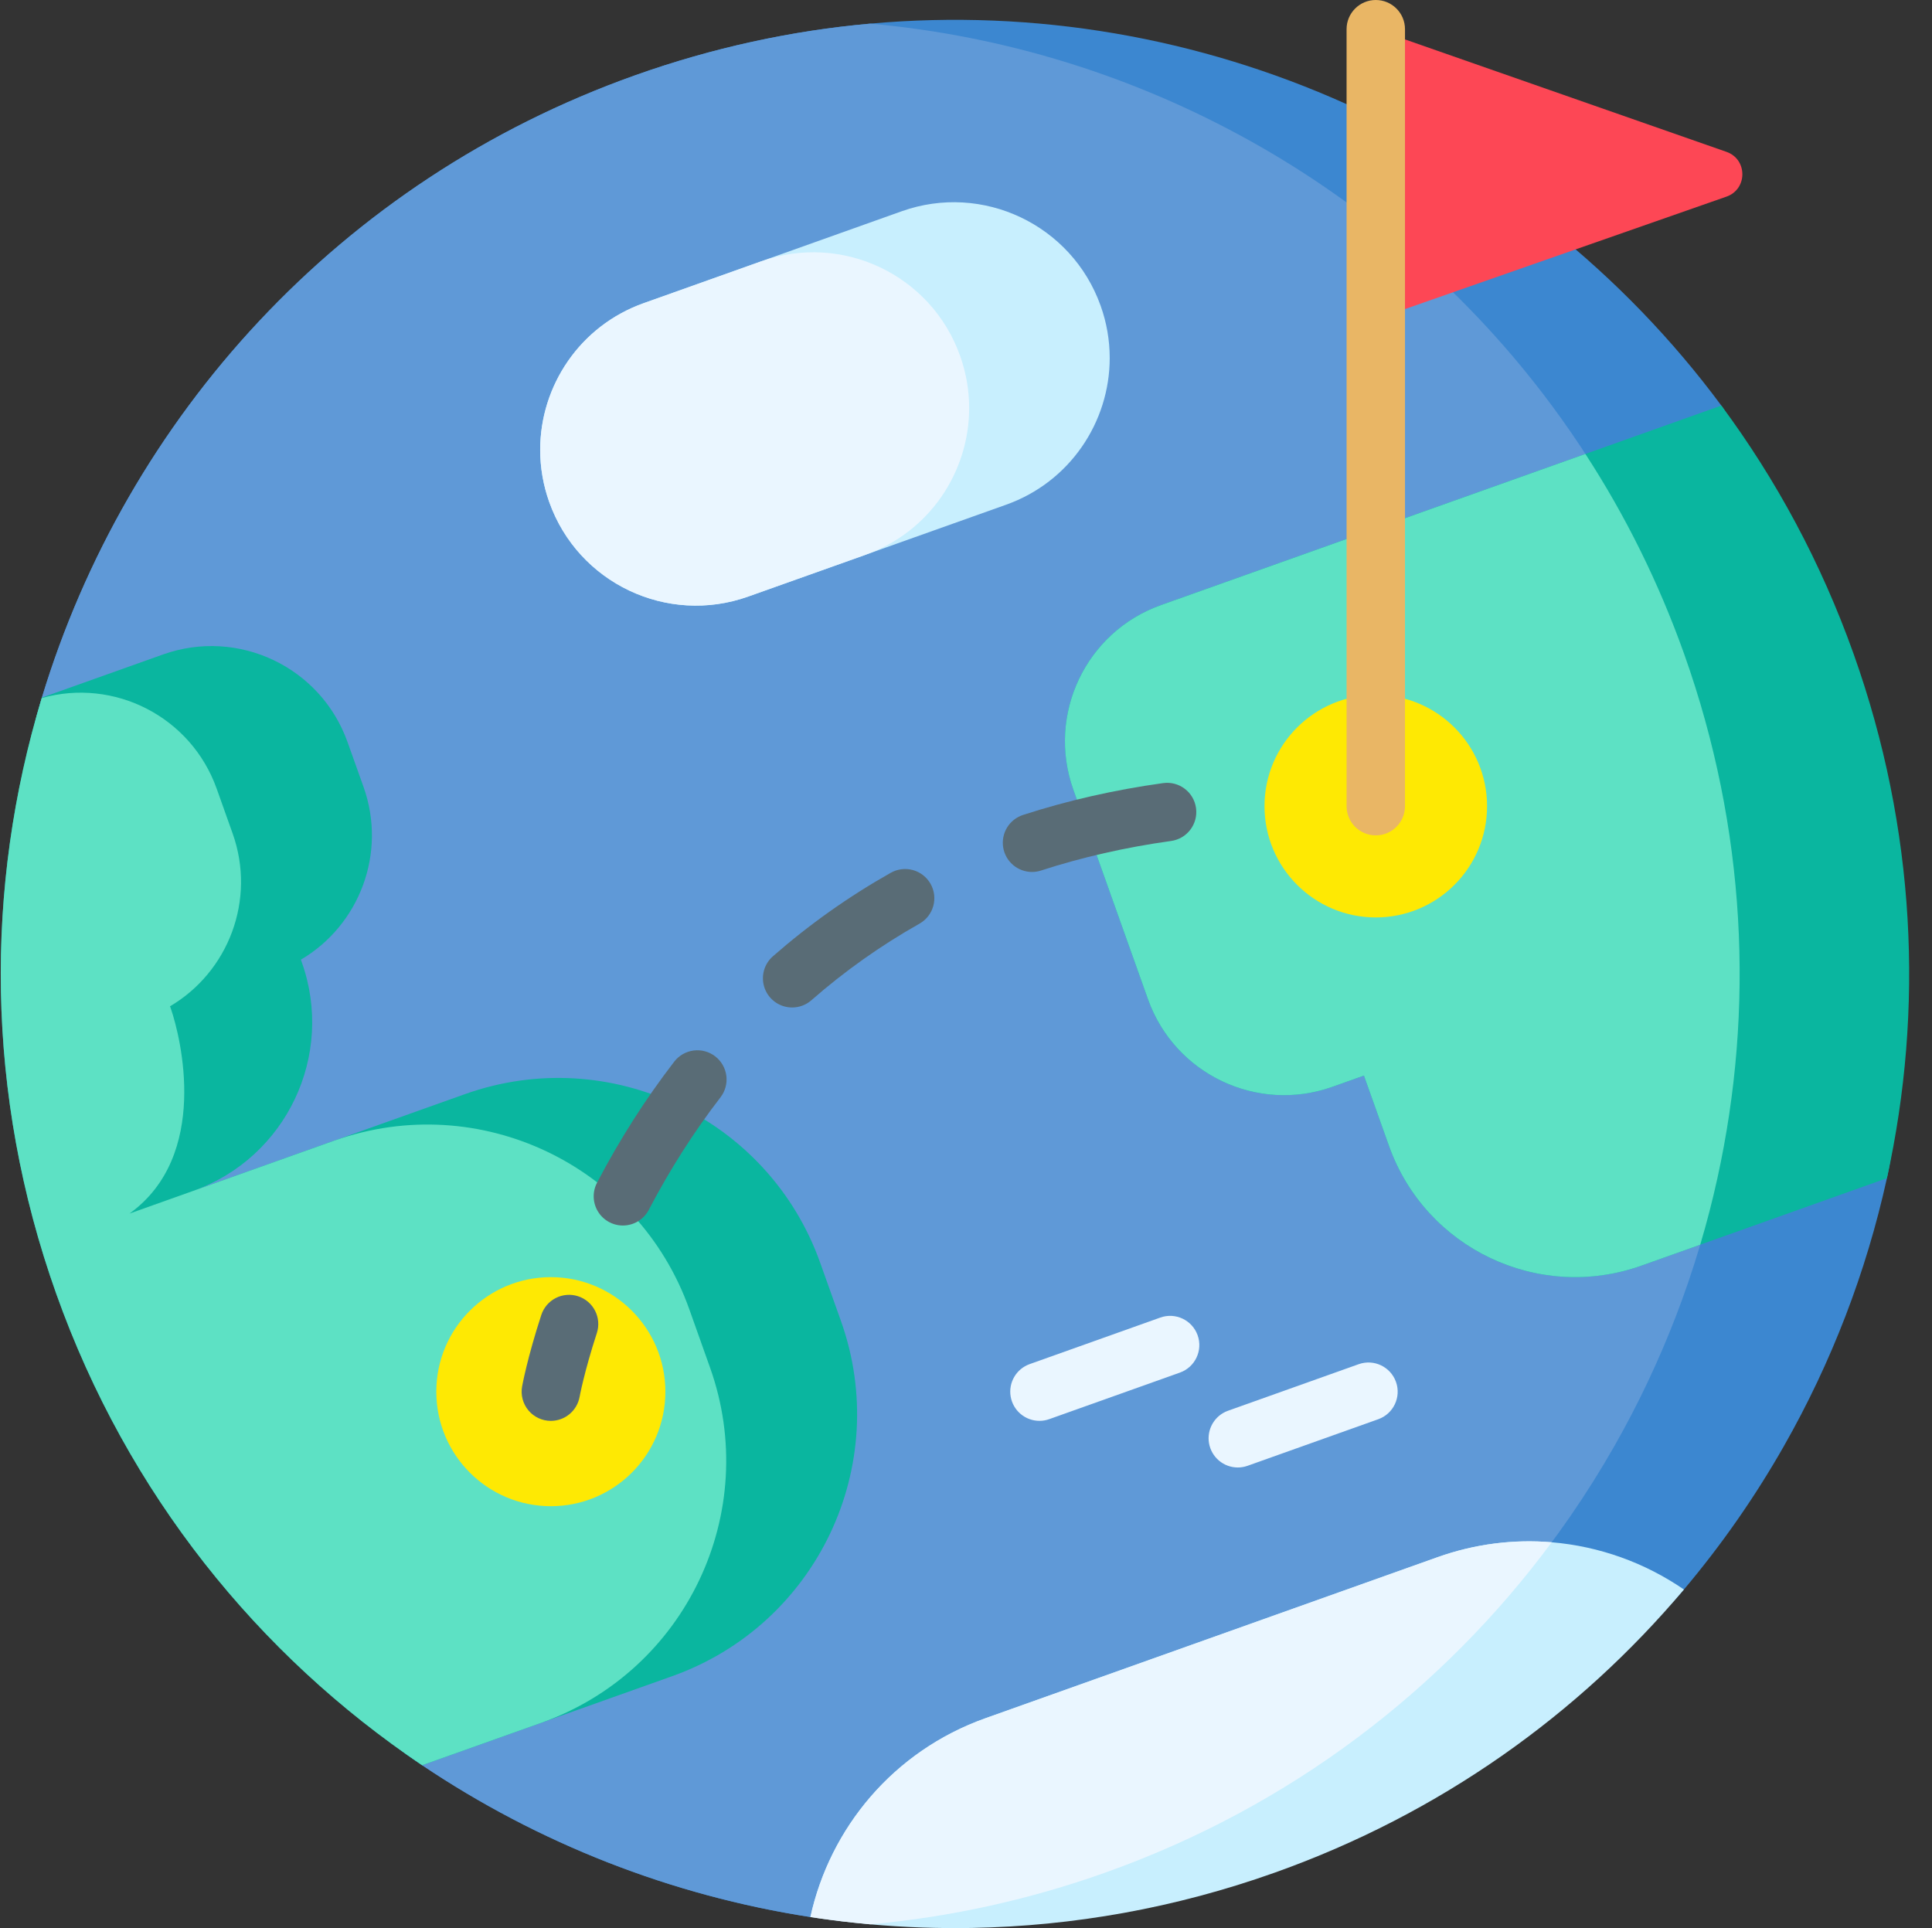 <svg width="513" height="512" viewBox="0 0 513 512" fill="none" xmlns="http://www.w3.org/2000/svg">
<rect x="0" y="0" width="513" height="512" fill="#333333" stroke="none"/>
<g clip-path="url(#clip0_111_108)">
<path d="M501.029 312.869C495.538 337.815 486.32 361.79 473.686 383.99C466.043 397.434 457.159 410.196 447.128 422.089C419.184 455.244 383.064 444.548 339.276 460.143C312.697 469.616 220.447 509.868 215.183 509.062C178.201 503.353 142.956 489.495 112.086 468.739C68.661 439.555 53.199 396.905 34.304 343.831C15.399 290.748 -4.083 235.316 11.119 185.252C33.654 110.998 89.882 48.037 168.583 20.011C189.235 12.658 210.198 8.139 231.057 6.277C318.88 -1.634 404.84 37.22 457.066 107.699C471.627 127.338 454.021 183.656 462.646 207.877C479.172 254.29 510.895 268.079 501.029 312.869Z" fill="#3C87D0"/>
<path d="M456.017 312.868C450.524 337.814 441.306 361.789 428.671 383.988C399.704 434.899 353.046 476.054 293.542 497.24C272.904 504.594 220.454 509.869 215.185 509.057C178.196 503.351 142.957 489.494 112.086 468.743C68.662 439.557 53.2 396.911 34.304 343.831C15.398 290.752 -4.081 235.314 11.121 185.249C33.655 110.993 89.881 48.037 168.586 20.012C189.235 12.658 210.202 8.142 231.058 6.279C302.464 12.68 368.828 49.353 412.055 107.694C426.61 127.335 438.557 149.419 447.183 173.641C463.699 220.047 465.881 268.075 456.017 312.868Z" fill="#5F99D7"/>
<path d="M501.03 312.868L451.457 330.524L435.839 336.081C408.536 345.803 378.528 331.555 368.817 304.275L362.164 285.61L353.823 288.58C333.865 295.693 311.923 285.281 304.82 265.323L285.004 209.689C277.902 189.731 288.315 167.789 308.273 160.686L420.965 120.549L457.068 107.694C471.623 127.335 483.559 149.418 492.185 173.641C508.713 220.047 510.894 268.075 501.03 312.868Z" fill="#0AB69F"/>
<path d="M456.017 312.868C454.714 318.808 453.193 324.697 451.457 330.525L435.839 336.081C408.536 345.804 378.528 331.555 368.817 304.275L362.164 285.61L353.823 288.58C333.865 295.694 311.923 285.281 304.82 265.323L285.004 209.689C277.902 189.731 288.315 167.789 308.273 160.686L420.965 120.55C431.542 136.814 440.387 154.57 447.182 173.641C463.699 220.047 465.881 268.075 456.017 312.868Z" fill="#5DE1C4"/>
<path d="M178.505 445.093L143.76 457.467L112.086 468.744C68.662 439.558 33.852 396.692 14.957 343.612C-3.939 290.575 -4.081 235.402 11.088 185.369L11.121 185.249L43.279 173.795C63.237 166.682 85.18 177.105 92.282 197.063L96.523 208.944C102.793 226.545 95.427 245.693 79.897 254.834L80.128 255.502C88.94 280.228 76.028 307.421 51.313 316.233L88.709 302.916L88.907 302.85L123.464 290.541C161.868 276.863 204.097 296.898 217.776 335.302L223.29 350.767C236.967 389.184 216.909 431.414 178.505 445.093Z" fill="#0AB69F"/>
<path d="M143.76 457.467L112.086 468.744C68.662 439.558 33.852 396.692 14.957 343.612C-3.939 290.575 -4.081 235.402 11.088 185.369C30.334 179.955 50.731 190.322 57.537 209.437L61.768 221.318C68.037 238.919 60.672 258.067 45.141 267.219L45.382 267.876C48.028 275.627 55.74 306.85 34.391 322.26L51.312 316.232L88.708 302.915L88.906 302.849C127.266 289.302 169.375 309.337 183.031 347.676L188.533 363.152C202.211 401.558 182.166 443.788 143.76 457.467Z" fill="#5DE1C4"/>
<path d="M294.66 95.057C294.66 112.056 284.095 127.993 267.162 134.021L230.072 147.227C229.995 147.26 229.929 147.293 229.853 147.315L198.66 158.418C177.145 166.079 153.503 154.845 145.842 133.33C144.25 128.877 143.434 124.184 143.431 119.454C143.431 102.456 153.985 86.53 170.919 80.502L202.1 69.399L239.409 56.105C260.924 48.444 284.576 59.678 292.249 81.193C293.842 85.642 294.657 90.332 294.66 95.057Z" fill="#C8EFFE"/>
<path d="M257.341 108.351C257.341 125.274 246.874 141.144 230.072 147.227C229.995 147.26 229.929 147.293 229.853 147.315L198.66 158.418C177.145 166.079 153.503 154.845 145.842 133.33C144.25 128.877 143.434 124.184 143.431 119.454C143.431 102.456 153.985 86.53 170.919 80.502L202.1 69.399C223.615 61.738 247.267 72.961 254.928 94.476C256.522 98.929 257.338 103.622 257.341 108.351Z" fill="#EAF6FF"/>
<path d="M146.265 399.967C163.062 399.967 176.678 386.351 176.678 369.554C176.678 352.758 163.062 339.141 146.265 339.141C129.469 339.141 115.852 352.758 115.852 369.554C115.852 386.351 129.469 399.967 146.265 399.967Z" fill="#FEE903"/>
<path d="M365.309 243.624C381.628 243.624 394.857 230.395 394.857 214.075C394.857 197.756 381.628 184.527 365.309 184.527C348.99 184.527 335.76 197.756 335.76 214.075C335.76 230.395 348.99 243.624 365.309 243.624Z" fill="#FEE903"/>
<path d="M365.309 84.784L458.427 52.214C464.052 50.247 464.052 42.292 458.427 40.324L365.309 7.756V84.784Z" fill="#FD4755"/>
<path d="M447.128 422.089C419.184 455.244 382.347 481.647 338.56 497.242C311.982 506.715 284.876 511.462 258.142 511.959C249.062 512.124 240.044 511.793 231.088 510.997C229.599 510.862 228.12 510.717 226.641 510.552C222.805 510.149 218.978 509.642 215.183 509.063C220.354 485.453 237.211 464.976 261.669 456.268L316.315 436.805L381.706 413.505C391.748 409.927 402.048 408.706 412.018 409.544C424.612 410.604 436.713 414.927 447.128 422.089Z" fill="#C8EFFE"/>
<path d="M412.018 409.544C383.133 448.574 342.728 479.723 293.542 497.242C272.9 504.595 251.937 509.114 231.088 510.997C229.599 510.862 228.12 510.717 226.641 510.552C222.805 510.149 218.989 509.642 215.183 509.063C220.354 485.453 237.211 464.976 261.669 456.268L316.315 436.805L381.706 413.505C391.748 409.927 402.048 408.706 412.018 409.544Z" fill="#EAF6FF"/>
<path d="M365.309 221.832C364.29 221.832 363.282 221.631 362.341 221.241C361.4 220.852 360.544 220.28 359.824 219.56C359.104 218.84 358.533 217.985 358.143 217.044C357.753 216.103 357.553 215.094 357.553 214.075V7.756C357.553 3.471 361.024 -0 365.309 -0C369.594 -0 373.065 3.471 373.065 7.756V214.075C373.065 218.36 369.594 221.832 365.309 221.832Z" fill="#E9B665"/>
<path d="M146.274 377.308C145.138 377.309 144.016 377.061 142.987 376.582C141.957 376.102 141.046 375.402 140.317 374.531C139.588 373.66 139.059 372.64 138.768 371.542C138.477 370.445 138.431 369.296 138.632 368.179C138.687 367.874 140.024 360.557 143.728 349.189C144.044 348.221 144.547 347.324 145.209 346.549C145.871 345.775 146.679 345.139 147.587 344.677C148.495 344.216 149.486 343.937 150.501 343.858C151.517 343.779 152.538 343.901 153.507 344.217C155.462 344.854 157.085 346.243 158.017 348.076C158.949 349.91 159.115 352.038 158.478 353.994C155.134 364.258 153.91 370.872 153.897 370.938C153.572 372.723 152.63 374.338 151.238 375.502C149.845 376.665 148.088 377.304 146.274 377.308ZM165.39 325.431C164.057 325.43 162.746 325.085 161.585 324.43C160.424 323.775 159.451 322.831 158.761 321.691C158.07 320.55 157.686 319.25 157.644 317.918C157.602 316.585 157.905 315.264 158.522 314.082C164.51 302.619 171.413 291.79 179.041 281.898C180.3 280.275 182.15 279.219 184.187 278.958C186.223 278.698 188.28 279.256 189.906 280.51C191.531 281.763 192.594 283.61 192.86 285.646C193.127 287.682 192.575 289.74 191.326 291.37C184.252 300.546 177.841 310.605 172.272 321.266C171.615 322.522 170.626 323.575 169.413 324.31C168.2 325.044 166.808 325.432 165.39 325.431ZM210.336 267.536C208.757 267.537 207.217 267.056 205.919 266.158C204.621 265.26 203.628 263.988 203.072 262.51C202.516 261.033 202.425 259.422 202.809 257.891C203.193 256.36 204.035 254.983 205.223 253.944C214.869 245.495 225.36 238.062 236.529 231.762C237.417 231.262 238.394 230.941 239.405 230.819C240.416 230.697 241.442 230.775 242.423 231.048C243.404 231.322 244.322 231.787 245.123 232.415C245.925 233.044 246.595 233.824 247.095 234.712C247.595 235.599 247.915 236.576 248.038 237.588C248.16 238.599 248.082 239.624 247.808 240.605C247.534 241.587 247.07 242.504 246.441 243.306C245.813 244.107 245.032 244.777 244.145 245.277C233.905 251.054 224.287 257.869 215.442 265.615C214.03 266.855 212.215 267.538 210.336 267.536ZM274.025 231.548C272.179 231.546 270.393 230.886 268.99 229.686C267.586 228.486 266.657 226.825 266.368 225.001C266.08 223.177 266.451 221.31 267.416 219.736C268.381 218.161 269.875 216.983 271.631 216.411C283.401 212.591 295.915 209.744 308.825 207.95C313.077 207.361 316.986 210.321 317.576 214.564C318.165 218.808 315.203 222.725 310.961 223.315C298.949 224.983 287.328 227.624 276.424 231.166C275.627 231.425 274.82 231.548 274.025 231.548Z" fill="#596C76"/>
<path d="M328.666 389.686C326.839 389.684 325.071 389.037 323.675 387.859C322.278 386.681 321.341 385.049 321.03 383.248C320.719 381.448 321.053 379.596 321.974 378.018C322.895 376.44 324.343 375.237 326.063 374.622L360.763 362.258C364.793 360.817 369.234 362.925 370.672 366.961C372.111 370.996 370.004 375.433 365.97 376.87L331.27 389.234C330.434 389.532 329.554 389.685 328.666 389.686ZM275.999 377.302C274.172 377.3 272.404 376.653 271.007 375.476C269.61 374.298 268.674 372.665 268.363 370.865C268.051 369.065 268.386 367.212 269.306 365.634C270.227 364.056 271.675 362.854 273.396 362.239L308.095 349.875C312.126 348.433 316.566 350.542 318.005 354.577C319.443 358.613 317.337 363.049 313.302 364.487L278.603 376.851C277.767 377.149 276.886 377.302 275.999 377.302Z" fill="#EAF6FF"/>
</g>
<defs>
<clipPath id="clip0_111_108">
<rect width="512" height="512" fill="white" transform="translate(0.204)"/>
</clipPath>
</defs>
</svg>
